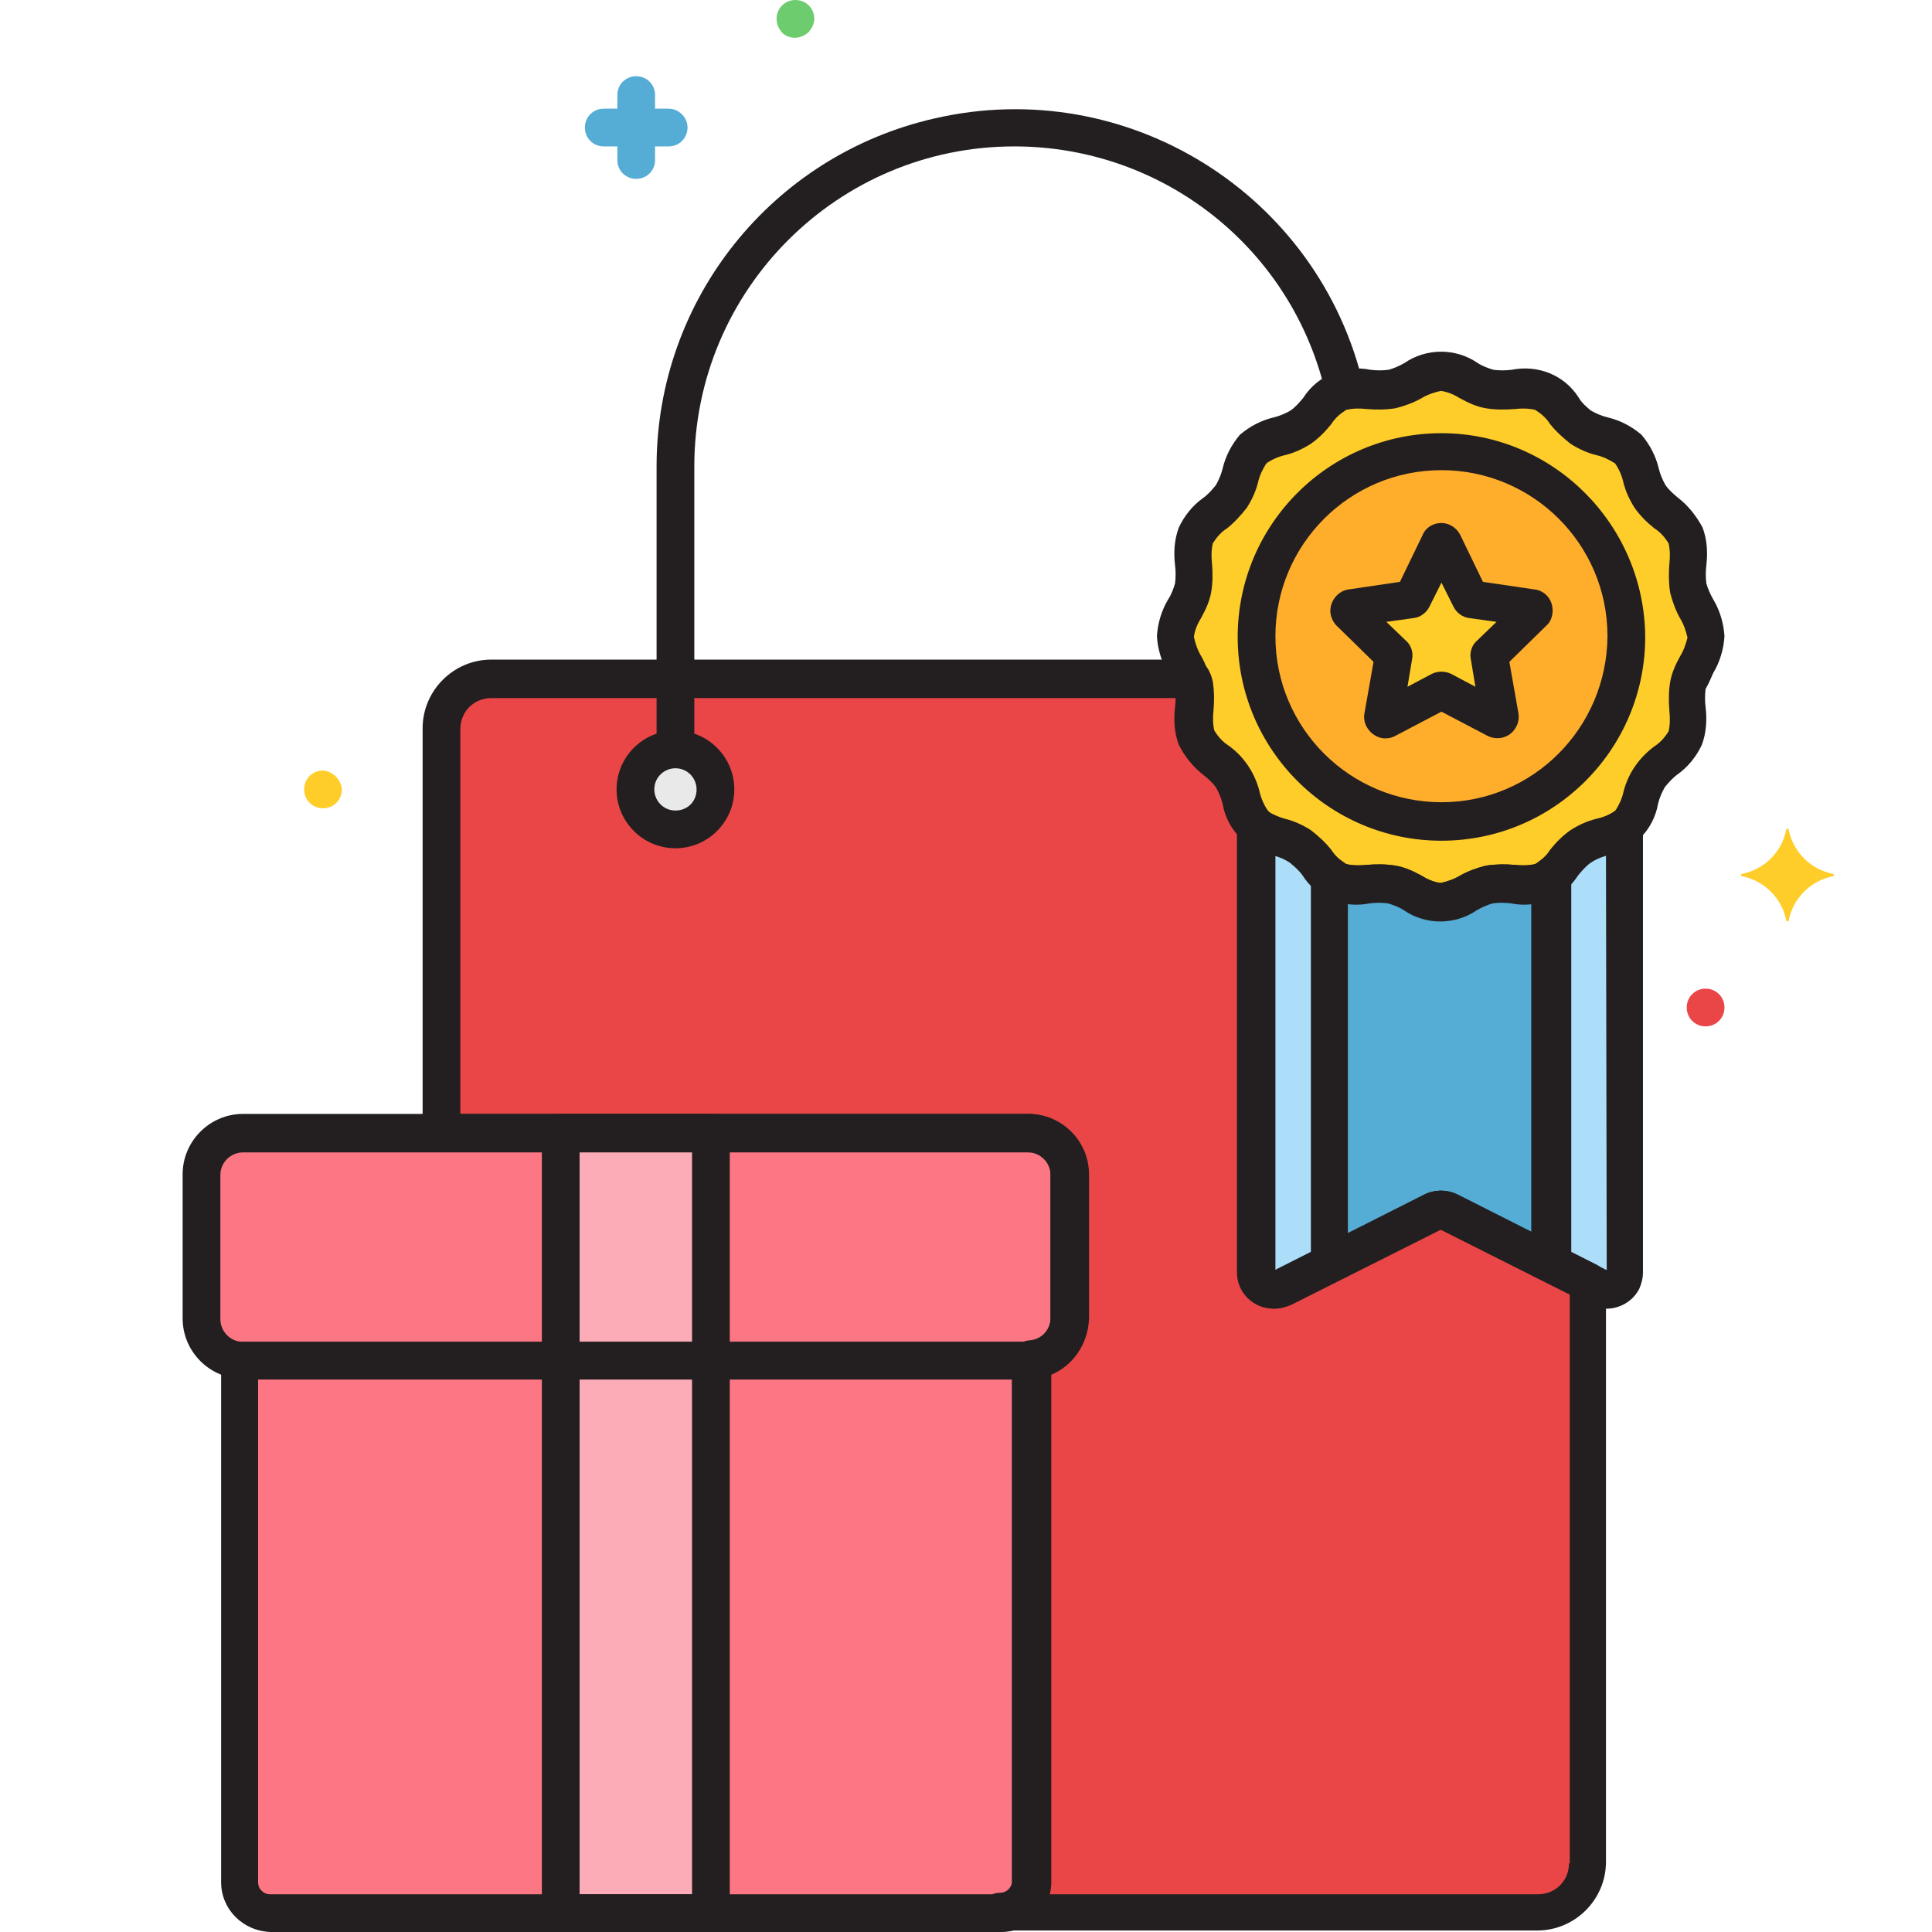 <?xml version="1.0" encoding="utf-8"?>
<!-- Generator: Adobe Illustrator 21.0.0, SVG Export Plug-In . SVG Version: 6.00 Build 0)  -->
<svg version="1.1" id="Layer_1" xmlns="http://www.w3.org/2000/svg" xmlns:xlink="http://www.w3.org/1999/xlink" x="0px" y="0px"
	 viewBox="0 0 256 256" style="enable-background:new 0 0 256 256;" xml:space="preserve">
<style type="text/css">
	.st0{fill:#FFCD29;}
	.st1{fill:#FFAE2C;}
	.st2{fill:#ACDEF9;}
	.st3{fill:#55ACD5;}
	.st4{fill:#FC7783;}
	.st5{fill:#FCACB6;}
	.st6{fill:#EA4647;}
	.st7{fill:#E9E9EA;}
	.st8{fill:#6DCC6D;}
	.st9{fill:#231F20;}
</style>
<g id="Layer_56">
	<path class="st0" d="M223.7,90.9c0.4-2.2,2.4-4.2,2.4-6.5s-1.9-4.4-2.4-6.5c-0.4-2.2,0.5-4.9-0.3-6.9c-0.9-2.1-3.4-3.3-4.7-5.1
		s-1.4-4.7-2.9-6.3s-4.4-1.7-6.3-2.9s-3-3.8-5.1-4.7c-2-0.8-4.7,0.1-6.9-0.3c-2.2-0.4-4.2-2.4-6.5-2.4s-4.4,1.9-6.5,2.4
		c-2.2,0.4-4.9-0.5-6.9,0.3c-2.1,0.9-3.3,3.4-5.1,4.7s-4.7,1.4-6.3,2.9s-1.7,4.4-2.9,6.3c-1.2,1.9-3.8,3-4.7,5.1
		c-0.8,2,0.1,4.7-0.3,6.9c-0.4,2.2-2.4,4.2-2.4,6.5s1.9,4.4,2.4,6.5c0.4,2.2-0.5,4.9,0.3,6.9c0.9,2.1,3.4,3.3,4.7,5.1
		s1.4,4.7,2.9,6.3s4.4,1.7,6.3,2.9s3,3.8,5.1,4.7c2,0.8,4.7-0.1,6.9,0.3c2.2,0.4,4.2,2.4,6.5,2.4s4.4-1.9,6.5-2.4
		c2.2-0.4,4.9,0.5,6.9-0.3c2.1-0.9,3.3-3.4,5.1-4.7s4.7-1.4,6.3-2.9s1.7-4.4,2.9-6.3s3.8-3,4.7-5.1
		C224.2,95.8,223.3,93.1,223.7,90.9z"/>
	<path class="st1" d="M191,59.9c-13.5,0-24.5,11-24.5,24.5s11,24.5,24.5,24.5c13.5,0,24.5-11,24.5-24.5l0,0
		C215.4,70.9,204.5,59.9,191,59.9z"/>
	<path class="st0" d="M203.1,81.1c0.1-0.1,0.1-0.3,0-0.5c0-0.1-0.1-0.1-0.2-0.1l-7.9-1.2c-0.1,0-0.2-0.1-0.2-0.2l-3.5-7.2
		c-0.1-0.2-0.3-0.2-0.4-0.1c-0.1,0-0.1,0.1-0.1,0.1l-3.5,7.2c0,0.1-0.1,0.2-0.2,0.2l-7.9,1.2c-0.2,0-0.3,0.2-0.3,0.4
		c0,0.1,0,0.1,0.1,0.2l5.7,5.6c0.1,0.1,0.1,0.2,0.1,0.3l-1.4,7.9c0,0.2,0.1,0.3,0.3,0.4c0.1,0,0.1,0,0.2,0l7.1-3.7
		c0.1,0,0.2,0,0.3,0l7.1,3.7c0.2,0.1,0.4,0,0.4-0.1c0-0.1,0-0.1,0-0.2l-1.4-7.9c0-0.1,0-0.2,0.1-0.3L203.1,81.1z"/>
	<path class="st2" d="M209.5,112.1c-1.9,1.2-3,3.8-5.1,4.7c-2,0.8-4.7-0.1-6.9,0.3c-2.2,0.4-4.2,2.4-6.5,2.4s-4.4-1.9-6.5-2.4
		c-2.2-0.4-4.9,0.5-6.9-0.3c-2.1-0.9-3.3-3.4-5.1-4.7c-1.7-1.2-4.3-1.4-5.9-2.7v59.1c0,1.3,1.1,2.3,2.3,2.3c0.4,0,0.7-0.1,1.1-0.3
		l20-10.1c0.7-0.3,1.4-0.3,2.1,0l20,10.1c1.2,0.6,2.6,0.1,3.1-1c0.2-0.3,0.3-0.7,0.3-1.1v-59.1C213.8,110.8,211.2,111,209.5,112.1z"
		/>
	<path class="st3" d="M204.4,116.8c-2,0.8-4.7-0.1-6.9,0.3c-2.2,0.4-4.2,2.4-6.5,2.4s-4.4-1.9-6.5-2.4c-2.2-0.4-4.9,0.5-6.9-0.3
		c-0.5-0.2-0.9-0.5-1.3-0.8v51.5l13.7-6.9c0.7-0.3,1.4-0.3,2.1,0l13.7,6.9V116C205.3,116.3,204.9,116.6,204.4,116.8z"/>
	<path class="st4" d="M32.2,150.1h104c3.1,0,5.5,2.5,5.5,5.5v19.1c0,3.1-2.5,5.5-5.5,5.5h-104c-3.1,0-5.5-2.5-5.5-5.5v-19.1
		C26.7,152.6,29.2,150.1,32.2,150.1z"/>
	<path class="st4" d="M136,180.3h-104c-0.1,0-0.2,0-0.3,0v69.1c0,2.2,1.8,4.1,4.1,4.1h96.8c2.2,0,4.1-1.8,4.1-4.1v-69.1
		C136.5,180.3,136.2,180.3,136,180.3z"/>
	<rect x="74.3" y="150.1" class="st5" width="19.9" height="103.4"/>
	<path class="st6" d="M205.7,167.5l-13.7-6.9c-0.7-0.3-1.4-0.3-2.1,0l-13.7,6.9l-6.3,3.2c-1.2,0.6-2.6,0.1-3.1-1
		c-0.2-0.3-0.3-0.7-0.3-1.1v-59.1l0,0c-0.1-0.1-0.2-0.2-0.4-0.3c-1.6-1.6-1.7-4.4-2.9-6.3s-3.8-3-4.7-5.1c-0.8-2,0.1-4.7-0.3-6.9
		c-0.1-0.3-0.1-0.6-0.3-0.9H65.1c-3.6,0-6.6,3-6.6,6.6v53.5h77.7c3.1,0,5.5,2.5,5.5,5.5v19.1c0,2.9-2.2,5.3-5.1,5.5v69.1
		c0,2.2-1.8,4.1-4.1,4.1h71.2c3.6,0,6.6-3,6.6-6.6v0v-77.1L205.7,167.5z"/>
	<circle class="st7" cx="89.5" cy="104.6" r="5.3"/>
	<path class="st0" d="M242.9,115.8c-3-0.6-5.3-2.9-5.9-5.9c0-0.1-0.1-0.1-0.2-0.1c-0.1,0-0.1,0.1-0.1,0.1c-0.6,3-2.9,5.3-5.9,5.9
		c-0.1,0-0.1,0.1-0.1,0.2c0,0.1,0.1,0.1,0.1,0.1c3,0.6,5.3,2.9,5.9,5.9c0,0.1,0.1,0.1,0.2,0.1c0.1,0,0.1-0.1,0.1-0.1
		c0.6-3,2.9-5.3,5.9-5.9c0.1,0,0.1-0.1,0.1-0.2C243,115.9,242.9,115.8,242.9,115.8z"/>
	<path class="st3" d="M88.6,14.4h-1.8v-1.8c0-1.4-1.1-2.5-2.5-2.5s-2.5,1.1-2.5,2.5v1.8h-1.8c-1.4,0-2.5,1.1-2.5,2.5
		s1.1,2.5,2.5,2.5h1.8v1.8c0,1.4,1.1,2.5,2.5,2.5s2.5-1.1,2.5-2.5v-1.8h1.8c1.4,0,2.5-1.1,2.5-2.5S89.9,14.4,88.6,14.4z"/>
	<path class="st8" d="M105.4,0c-1.4,0-2.5,1.1-2.5,2.5c0,0.7,0.3,1.3,0.7,1.8c1,1,2.6,0.9,3.6-0.1c0.4-0.5,0.7-1.1,0.7-1.7
		C107.9,1.1,106.8,0,105.4,0z"/>
	<path class="st0" d="M42.8,102.1c-1.4,0-2.5,1.1-2.5,2.5s1.1,2.5,2.5,2.5s2.5-1.1,2.5-2.5C45.2,103.3,44.1,102.2,42.8,102.1z"/>
	<path class="st6" d="M226,131c-1.4,0-2.5,1.1-2.5,2.5s1.1,2.5,2.5,2.5s2.5-1.1,2.5-2.5C228.5,132.1,227.4,131,226,131z"/>
	<path class="st9" d="M136.2,147.6h-104c-4.4,0-8,3.6-8,8v19.1c0,4.4,3.6,8,8,8h104c4.4,0,8-3.6,8-8v-19.1
		C144.2,151.2,140.6,147.6,136.2,147.6z M139.2,174.8c0,1.7-1.4,3-3,3h-104c-1.7,0-3-1.4-3-3v-19.1c0-1.7,1.4-3,3-3h104
		c1.7,0,3,1.4,3,3V174.8z"/>
	<path class="st9" d="M138.3,178.4c-0.5-0.5-1.3-0.7-2-0.6c-0.1,0-0.2,0-0.4,0H32l-0.1,0c-1.4-0.1-2.6,1-2.6,2.4c0,0,0,0.1,0,0.1
		v69.1c0,3.6,2.9,6.5,6.6,6.6h96.8c3.6,0,6.6-2.9,6.6-6.6v-69.1C139.2,179.6,138.9,178.9,138.3,178.4z M134.2,249.4
		c0,0.9-0.7,1.6-1.6,1.6H35.8c-0.9,0-1.6-0.7-1.6-1.6v-66.6h99.9V249.4z"/>
	<path class="st9" d="M94.1,147.6H74.3c-1.4,0-2.5,1.1-2.5,2.5v103.4c0,1.4,1.1,2.5,2.5,2.5h19.9c1.4,0,2.5-1.1,2.5-2.5V150.1
		C96.6,148.7,95.5,147.6,94.1,147.6z M91.6,251H76.8v-98.4h14.9V251z"/>
	<path class="st9" d="M227,89.2c0.9-1.5,1.4-3.2,1.5-4.9c-0.1-1.7-0.6-3.4-1.5-4.9c-0.4-0.7-0.7-1.4-0.9-2.1c-0.1-0.8-0.1-1.6,0-2.4
		c0.2-1.7,0.1-3.4-0.5-5c-0.8-1.5-1.9-2.9-3.2-3.9c-0.6-0.5-1.2-1-1.7-1.7c-0.4-0.7-0.7-1.4-0.9-2.2c-0.4-1.7-1.2-3.2-2.3-4.5
		c-1.3-1.1-2.8-1.9-4.5-2.3c-0.8-0.2-1.5-0.5-2.2-0.9c-0.6-0.5-1.2-1-1.6-1.7c-1.9-3-5.4-4.4-8.9-3.7c-0.8,0.1-1.6,0.1-2.4,0
		c-0.7-0.2-1.5-0.5-2.1-0.9c-2.9-2-6.8-2-9.7,0c-0.7,0.4-1.4,0.7-2.1,0.9c-0.8,0.1-1.6,0.1-2.4,0c-3.4-0.7-7,0.7-8.9,3.7
		c-0.5,0.6-1,1.2-1.7,1.7c-0.7,0.4-1.4,0.7-2.2,0.9c-1.7,0.4-3.2,1.2-4.5,2.3c-1.1,1.3-1.9,2.8-2.3,4.5c-0.2,0.8-0.5,1.5-0.9,2.2
		c-0.5,0.6-1,1.2-1.7,1.7c-1.4,1-2.5,2.4-3.2,3.9c-0.6,1.6-0.7,3.3-0.5,5c0.1,0.8,0.1,1.6,0,2.4c-0.2,0.7-0.5,1.5-0.9,2.1
		c-0.9,1.5-1.4,3.2-1.5,4.9c0.1,1.7,0.6,3.4,1.5,4.9c0.4,0.7,0.7,1.4,0.9,2.1c0.1,0.8,0.1,1.6,0,2.4c-0.2,1.7-0.1,3.4,0.5,5
		c0.8,1.5,1.9,2.9,3.2,3.9c0.6,0.5,1.2,1,1.7,1.7c0.4,0.7,0.7,1.4,0.9,2.2c0.6,3.5,3.3,6.2,6.8,6.8c1.6,0.3,3,1.2,3.8,2.6
		c1.9,3,5.4,4.4,8.9,3.7c0.8-0.1,1.6-0.1,2.4,0c0.7,0.2,1.5,0.5,2.1,0.9c2.9,2,6.8,2,9.7,0c0.7-0.4,1.4-0.7,2.1-0.9
		c0.8-0.1,1.6-0.1,2.4,0c3.4,0.7,7-0.7,8.9-3.7c0.9-1.3,2.3-2.3,3.8-2.6c3.5-0.6,6.2-3.3,6.8-6.8c0.2-0.8,0.5-1.5,0.9-2.2
		c0.5-0.6,1-1.2,1.7-1.7c1.4-1,2.5-2.4,3.2-3.9c0.6-1.6,0.7-3.3,0.5-5c-0.1-0.8-0.1-1.6,0-2.4C226.4,90.6,226.7,89.9,227,89.2z
		 M222.6,87c-0.6,1.1-1.1,2.2-1.3,3.4c-0.2,1.2-0.2,2.5-0.1,3.8c0.1,0.9,0.1,1.8-0.1,2.7c-0.5,0.8-1.1,1.5-1.9,2
		c-2,1.5-3.5,3.6-4.1,6.1c-0.2,0.9-0.6,1.7-1.1,2.5c-0.7,0.5-1.6,0.9-2.5,1.1c-2.4,0.6-4.6,2-6.1,4.1c-0.5,0.8-1.2,1.4-2,1.9
		c-0.9,0.2-1.8,0.2-2.7,0.1c-1.2-0.1-2.5-0.1-3.8,0.1c-1.2,0.3-2.3,0.7-3.4,1.3c-0.8,0.5-1.7,0.8-2.6,1c-0.9-0.1-1.8-0.5-2.6-1
		c-1.1-0.6-2.2-1-3.4-1.3c-0.6-0.1-1.2-0.2-1.9-0.2c-0.7,0-1.3,0-1.9,0.1c-0.9,0.1-1.8,0.1-2.7-0.1c-0.8-0.5-1.5-1.1-2-1.9
		c-1.5-2-3.6-3.5-6.1-4.1c-0.9-0.2-1.7-0.6-2.5-1.1c-0.5-0.7-0.9-1.6-1.1-2.5c-0.6-2.4-2-4.6-4.1-6.1c-0.8-0.5-1.4-1.2-1.9-2
		c-0.2-0.9-0.2-1.8-0.1-2.7c0.1-1.2,0.1-2.5-0.1-3.8c-0.3-1.2-0.7-2.3-1.3-3.4c-0.5-0.8-0.8-1.7-1-2.6c0.1-0.9,0.5-1.8,1-2.6
		c0.6-1.1,1.1-2.2,1.3-3.4c0.2-1.2,0.2-2.5,0.1-3.7c-0.1-0.9-0.1-1.8,0.1-2.7c0.5-0.8,1.1-1.5,1.9-2c1-0.8,1.8-1.7,2.6-2.7
		c0.7-1.1,1.2-2.2,1.5-3.4c0.2-0.9,0.6-1.7,1.1-2.5c0.7-0.5,1.6-0.9,2.5-1.1c1.2-0.3,2.3-0.8,3.4-1.5c1-0.7,1.9-1.6,2.7-2.6
		c0.5-0.8,1.2-1.4,2-1.9c0.9-0.2,1.8-0.2,2.7-0.1c1.2,0.1,2.5,0.1,3.8-0.1c1.2-0.3,2.3-0.7,3.4-1.3c0.8-0.5,1.7-0.8,2.6-1
		c0.9,0.1,1.8,0.5,2.6,1c1.1,0.6,2.2,1.1,3.4,1.3c1.2,0.2,2.5,0.2,3.8,0.1c0.9-0.1,1.8-0.1,2.7,0.1c0.8,0.5,1.5,1.1,2,1.9
		c0.8,1,1.7,1.8,2.7,2.6c1.1,0.7,2.2,1.2,3.4,1.5c0.9,0.2,1.7,0.6,2.5,1.1c0.5,0.7,0.9,1.6,1.1,2.5c0.3,1.2,0.8,2.3,1.5,3.4
		c0.7,1,1.6,1.9,2.6,2.7c0.8,0.5,1.4,1.2,1.9,2c0.2,0.9,0.2,1.8,0.1,2.7c-0.1,1.2-0.1,2.5,0.1,3.8c0.3,1.2,0.7,2.3,1.3,3.4
		c0.5,0.8,0.8,1.7,1,2.6C223.4,85.3,223.1,86.2,222.6,87z"/>
	<path class="st9" d="M216.5,107.2c-0.9-0.4-1.9-0.3-2.6,0.3c-0.7,0.5-1.5,0.8-2.4,1c-1.2,0.3-2.3,0.8-3.4,1.5
		c-1,0.7-1.9,1.6-2.7,2.6c-0.5,0.8-1.2,1.4-2,1.9c-0.9,0.2-1.8,0.2-2.7,0.1c-1.2-0.1-2.5-0.1-3.8,0.1c-1.2,0.3-2.3,0.7-3.4,1.3
		c-0.8,0.5-1.7,0.8-2.6,1c-0.9-0.1-1.8-0.5-2.6-1c-1.1-0.6-2.2-1.1-3.4-1.3c-1.2-0.2-2.5-0.2-3.8-0.1c-0.9,0.1-1.8,0.1-2.7-0.1
		c-0.8-0.5-1.5-1.1-2-1.9c-0.8-1-1.7-1.8-2.7-2.6c-1.1-0.7-2.2-1.2-3.4-1.5c-0.8-0.2-1.6-0.6-2.4-1c-1.1-0.9-2.7-0.7-3.5,0.4
		c-0.4,0.4-0.5,1-0.5,1.6v59.1c0,2.7,2.2,4.8,4.8,4.8c0.8,0,1.5-0.2,2.2-0.5l19.9-10l19.9,10c2.4,1.2,5.3,0.2,6.5-2.1
		c0.3-0.7,0.5-1.4,0.5-2.2v-59.1C217.9,108.5,217.4,107.6,216.5,107.2z M212.9,168.3l-19.8-10c-1.4-0.7-3-0.7-4.4,0l-19.8,10v-54.9
		c0.7,0.2,1.4,0.5,2,0.9c0.6,0.5,1.2,1,1.7,1.7c1.9,3,5.4,4.4,8.9,3.7c0.8-0.1,1.6-0.1,2.4,0c0.7,0.2,1.5,0.5,2.1,0.9
		c2.9,2,6.8,2,9.7,0c0.7-0.4,1.4-0.7,2.1-0.9c0.8-0.1,1.6-0.1,2.4,0c3.4,0.7,7-0.7,8.9-3.7c0.5-0.6,1-1.2,1.7-1.7l0,0
		c0.6-0.4,1.3-0.7,2-0.9L212.9,168.3z"/>
	<path class="st9" d="M191,57.4c-14.9,0-27,12.1-27,27s12.1,27,27,27c14.9,0,27-12.1,27-27C217.9,69.5,205.8,57.4,191,57.4z
		 M191,106.3c-12.1,0-22-9.8-22-22c0-12.1,9.8-22,22-22c12.1,0,22,9.8,22,22v0C212.9,96.5,203.1,106.3,191,106.3L191,106.3z"/>
	<path class="st9" d="M205.6,80c-0.3-1-1.2-1.8-2.3-1.9l-6.8-1l-3-6.2l0,0c-0.5-1-1.5-1.6-2.5-1.6l0,0c-1.1,0-2.1,0.6-2.5,1.6
		l-3,6.2l-6.8,1c-1.5,0.2-2.6,1.7-2.4,3.2c0.1,0.6,0.4,1.2,0.8,1.6l4.9,4.8l-1.2,6.8c-0.3,1.5,0.8,3,2.3,3.3c0.6,0.1,1.3,0,1.8-0.3
		l6.1-3.2l6.1,3.2c1.4,0.7,3.1,0.2,3.8-1.2c0.3-0.5,0.4-1.2,0.3-1.8l-1.2-6.8l4.9-4.8C205.7,82.2,205.9,81,205.6,80z M195.7,84.9
		c-0.7,0.6-1,1.6-0.8,2.5l0.6,3.6l-3.2-1.7c-0.8-0.4-1.8-0.4-2.6,0l-3.2,1.7l0.6-3.6c0.2-0.9-0.1-1.9-0.8-2.5l-2.6-2.5l3.6-0.5
		c0.9-0.1,1.7-0.7,2.1-1.5l1.6-3.2l1.6,3.2c0.4,0.8,1.2,1.4,2.1,1.5l3.6,0.5L195.7,84.9z"/>
	<path class="st9" d="M206.7,113.7c-0.9-0.4-1.9-0.3-2.7,0.4c-0.2,0.2-0.4,0.3-0.6,0.4c-0.9,0.2-1.8,0.2-2.7,0.1
		c-1.2-0.1-2.5-0.1-3.8,0.1c-1.2,0.3-2.3,0.7-3.4,1.3c-0.8,0.5-1.7,0.8-2.6,1c-0.9-0.1-1.8-0.5-2.6-1c-1.1-0.6-2.2-1.1-3.4-1.3
		c-1.2-0.2-2.5-0.2-3.8-0.1c-0.9,0.1-1.8,0.1-2.7-0.1c-0.2-0.1-0.5-0.3-0.6-0.4c-1.1-0.9-2.6-0.8-3.5,0.3c-0.4,0.5-0.6,1-0.6,1.6
		v51.5c0,1.4,1.1,2.5,2.5,2.5c0.4,0,0.8-0.1,1.1-0.3l13.6-6.9l13.6,6.9c1.2,0.6,2.7,0.1,3.4-1.1c0.2-0.3,0.3-0.7,0.3-1.1V116
		C208.2,115,207.6,114.1,206.7,113.7z M203.2,163.4l-10.1-5.1c-1.4-0.7-3-0.7-4.4,0l-10.1,5.1v-43.8c0.9,0.1,1.9,0,2.8-0.1
		c0.8-0.1,1.6-0.1,2.4,0c0.7,0.2,1.5,0.5,2.1,0.9c2.9,2,6.8,2,9.7,0c0.7-0.4,1.4-0.7,2.1-0.9c0.8-0.1,1.6-0.1,2.4,0
		c0.9,0.1,1.9,0.1,2.8,0.1V163.4z"/>
	<path class="st9" d="M180.7,51.2c-5.9-25.5-31.4-41.4-56.9-35.5C102.3,20.6,87,39.7,87,61.8v36.9c0,1.4,1.1,2.5,2.5,2.5
		s2.5-1.1,2.5-2.5V61.8c0-23.4,19-42.4,42.4-42.4c19.8,0,36.9,13.6,41.3,32.9c0.3,1.3,1.7,2.2,3,1.9C180.1,53.8,181,52.5,180.7,51.2
		z"/>
	<path class="st9" d="M89.5,96.8c-4.3,0-7.8,3.5-7.8,7.8c0,4.3,3.5,7.8,7.8,7.8c4.3,0,7.8-3.5,7.8-7.8
		C97.3,100.3,93.8,96.8,89.5,96.8z M89.5,107.4c-1.6,0-2.8-1.3-2.8-2.8c0-1.6,1.3-2.8,2.8-2.8c1.6,0,2.8,1.3,2.8,2.8
		C92.3,106.2,91.1,107.4,89.5,107.4L89.5,107.4z"/>
	<path class="st9" d="M211.6,167.6l-18.4-9.3c-1.4-0.7-3-0.7-4.4,0l-19.8,10v-58.8c0-0.8-0.3-1.5-0.9-2l-0.1-0.1
		c-0.5-0.7-0.9-1.6-1.1-2.5c-0.6-2.4-2-4.6-4.1-6.1c-0.8-0.5-1.4-1.2-1.9-2c-0.2-0.9-0.2-1.8-0.1-2.7c0.1-1.2,0.1-2.5-0.1-3.8
		c-0.1-0.4-0.2-0.8-0.4-1.2c-0.4-1-1.3-1.7-2.4-1.7H65.1c-5,0-9.1,4.1-9.1,9.1v53.5c0,1.4,1.1,2.5,2.5,2.5h77.7c1.7,0,3,1.4,3,3
		v19.1c0,1.6-1.2,2.9-2.8,3c-1.3,0.1-2.3,1.2-2.3,2.5v69.1c0,0.9-0.7,1.6-1.6,1.6c-1.4,0-2.5,1.1-2.5,2.5s1.1,2.5,2.5,2.5h71.2
		c5,0,9.1-4.1,9.1-9.1v-77.1C212.9,168.9,212.4,168,211.6,167.6z M207.9,246.9c0,2.3-1.8,4.1-4.1,4.1h0H139c0.1-0.5,0.2-1,0.2-1.6
		v-67.2c3-1.2,5-4.2,5.1-7.5v-19.1c0-4.4-3.6-8-8-8H61v-51c0-2.3,1.8-4.1,4.1-4.1h90.8c0,0.4,0,0.8-0.1,1.3c-0.2,1.7-0.1,3.4,0.5,5
		c0.7,1.5,1.9,2.9,3.2,3.9c0.6,0.5,1.2,1,1.7,1.7c0.4,0.7,0.7,1.4,0.9,2.2c0.4,1.5,1.1,2.8,2,4v58c0,2.7,2.2,4.8,4.8,4.8
		c0.8,0,1.5-0.2,2.2-0.5l19.9-10l13.6,6.9l0,0l3.4,1.7V246.9z"/>
</g>
</svg>
